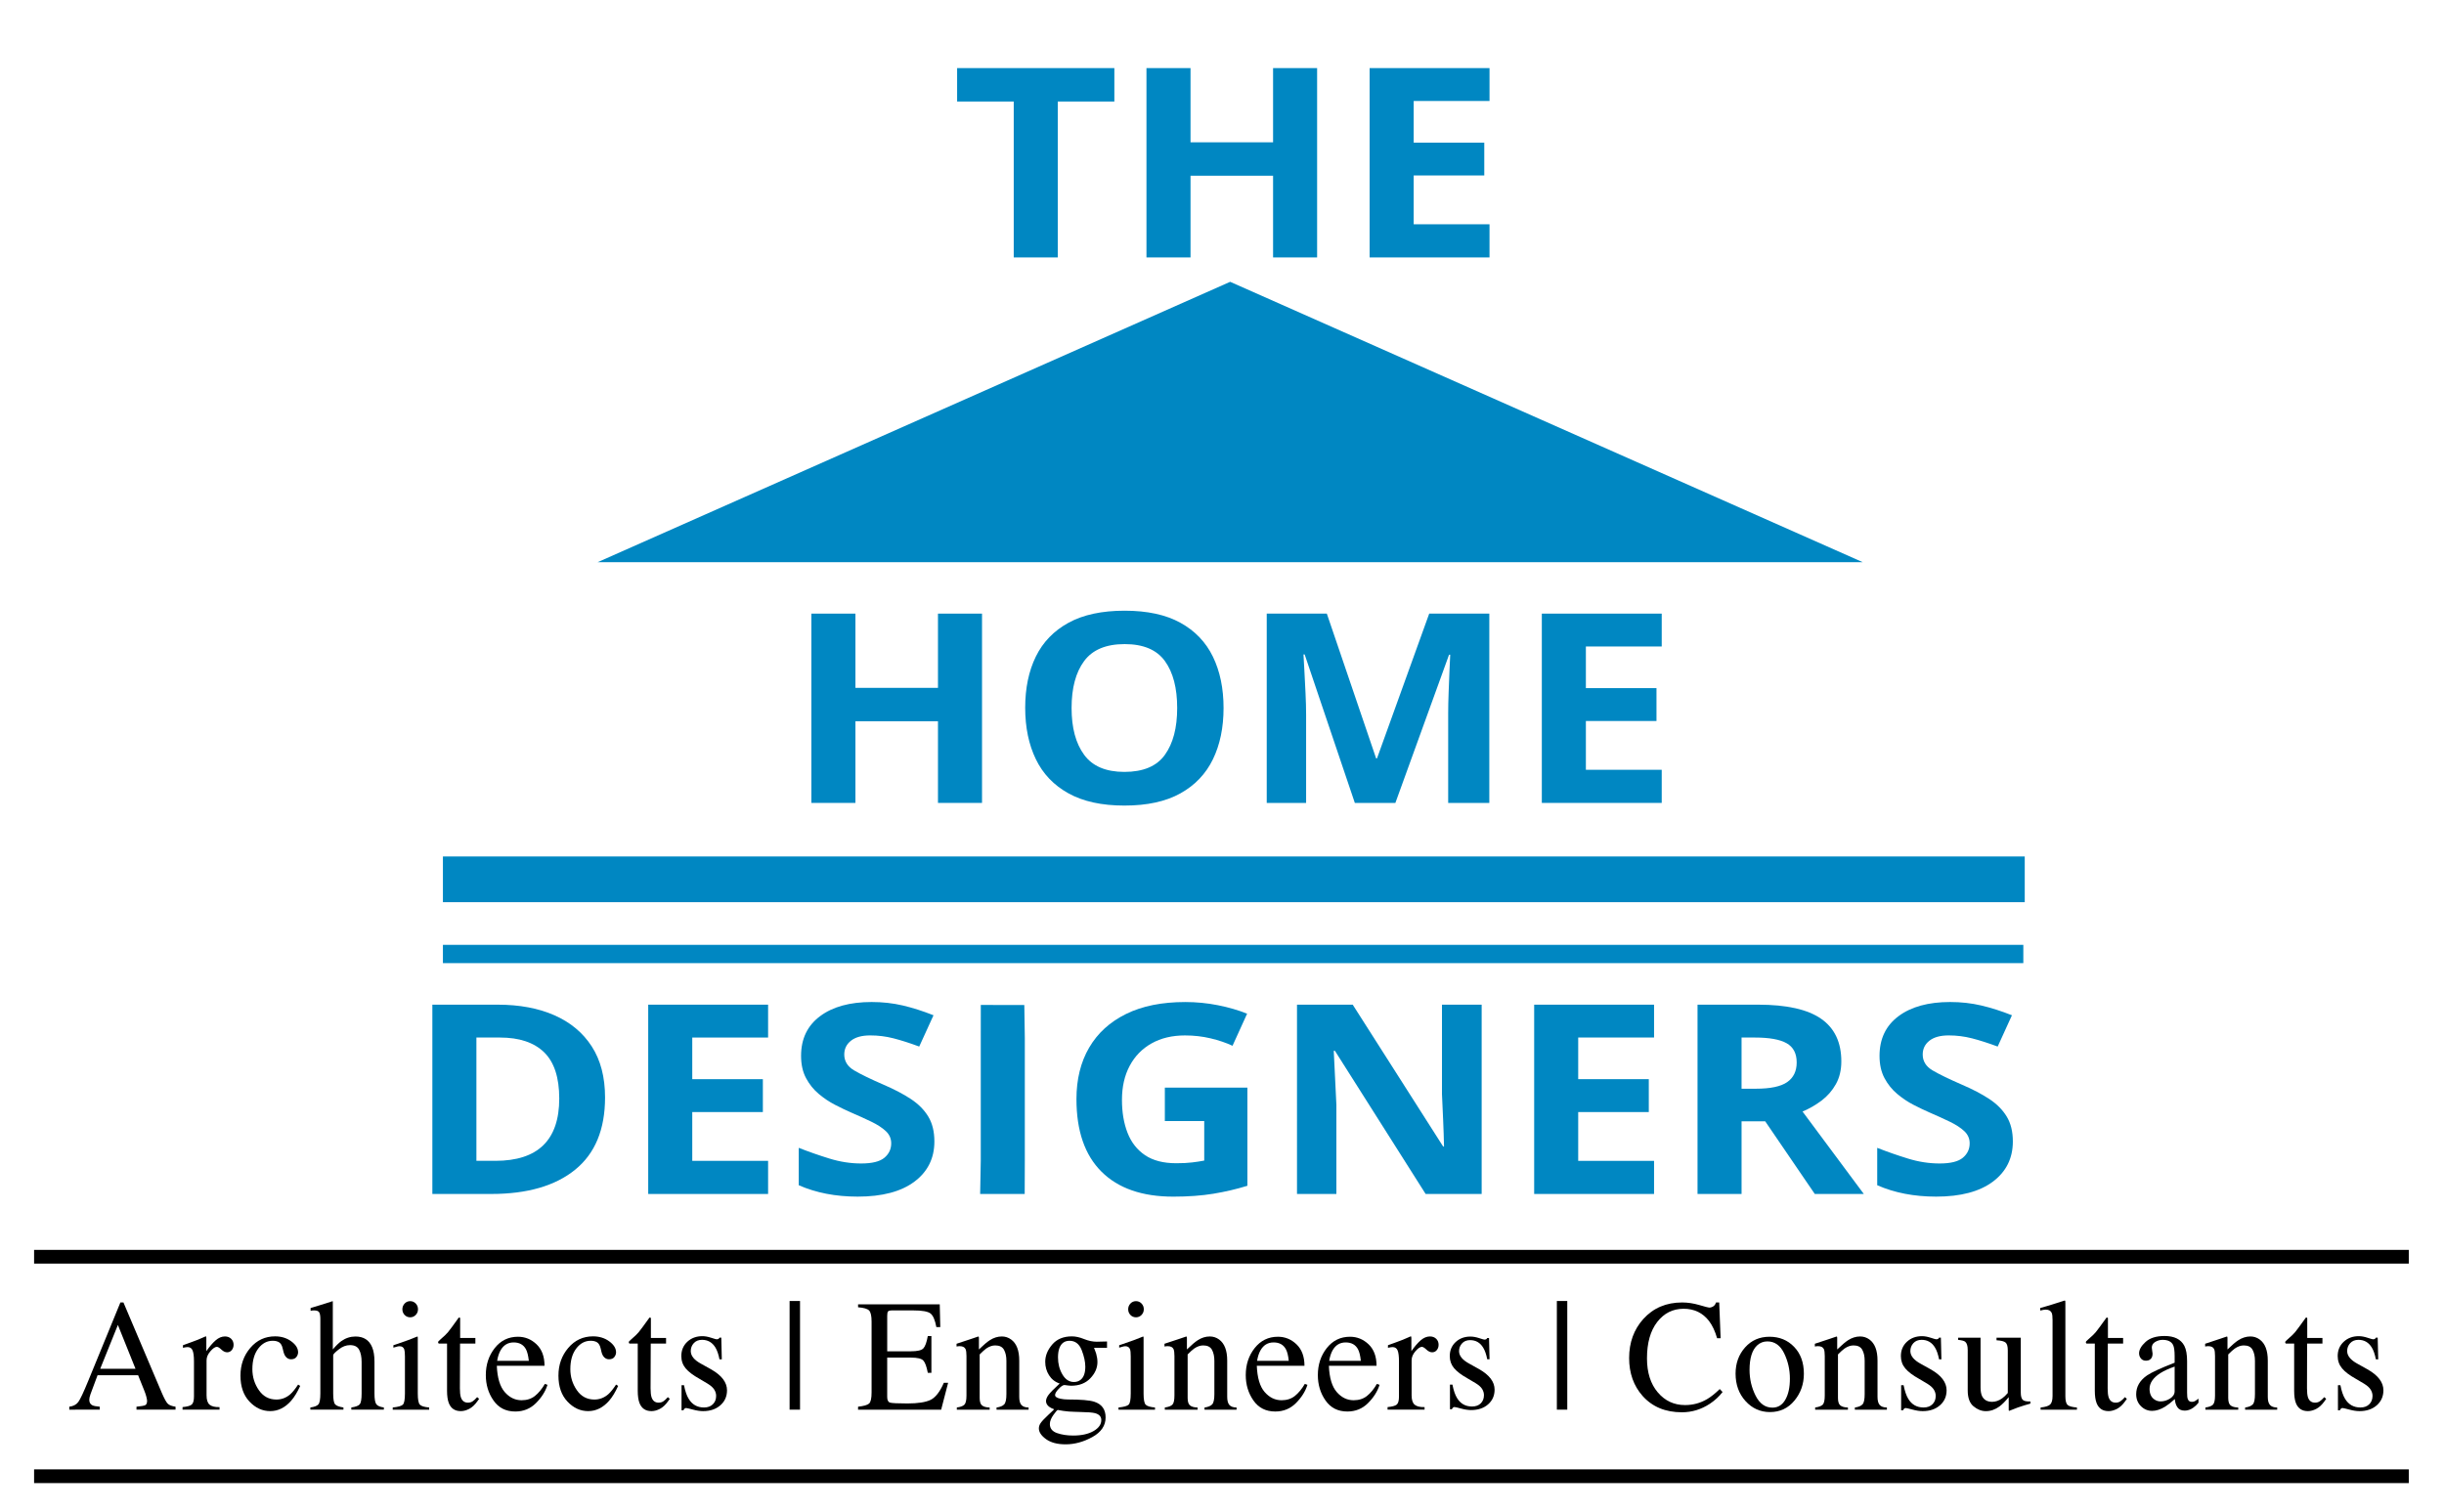 <?xml version="1.0" encoding="UTF-8"?> <svg xmlns="http://www.w3.org/2000/svg" xmlns:xlink="http://www.w3.org/1999/xlink" version="1.1" x="0px" y="0px" width="240px" height="148.5px" viewBox="0 0 240 148.5" xml:space="preserve"> <g id="Layer_1"> </g> <g id="Layer_1_copy"> <g> <path fill="#0087C2" d="M103.874,25.284h-4.325V9.971h-5.56V6.689h15.441v3.281h-5.557V25.284z"></path> <path fill="#0087C2" d="M129.34,25.284h-4.325v-8.021h-8.106v8.021h-4.327V6.689h4.327v7.292h8.106V6.689h4.325V25.284z"></path> <path fill="#0087C2" d="M146.27,25.284h-11.773V6.689h11.773v3.229h-7.447v4.089h6.932v3.229h-6.932v4.791h7.447V25.284z"></path> </g> <g> <path fill="#0087C2" d="M59.416,107.795c0,3.143-0.979,5.508-2.938,7.097c-1.956,1.588-4.702,2.382-8.235,2.382h-5.786V98.681 h6.416c2.139,0,3.996,0.348,5.572,1.042c1.576,0.695,2.797,1.715,3.666,3.06C58.979,104.128,59.416,105.8,59.416,107.795z M54.918,107.9c0-2.066-0.497-3.582-1.488-4.545c-0.995-0.963-2.438-1.445-4.327-1.445h-2.32v12.109h1.861 C52.826,114.02,54.918,111.979,54.918,107.9z"></path> <path fill="#0087C2" d="M75.428,117.275H63.655V98.681h11.772v3.229H67.98v4.089h6.933v3.229H67.98v4.792h7.447V117.275z"></path> <path fill="#0087C2" d="M91.756,112.119c0,1.649-0.653,2.964-1.961,3.945c-1.308,0.98-3.166,1.471-5.572,1.471 c-2.157,0-4.087-0.373-5.787-1.12v-3.672c0.975,0.383,1.982,0.734,3.021,1.055c1.041,0.321,2.078,0.481,3.109,0.481 c1.07,0,1.828-0.186,2.277-0.56c0.448-0.374,0.674-0.846,0.674-1.419c0-0.469-0.178-0.868-0.529-1.198 c-0.354-0.33-0.827-0.638-1.418-0.924c-0.594-0.287-1.271-0.595-2.035-0.924c-0.478-0.209-0.993-0.457-1.545-0.742 c-0.556-0.287-1.086-0.643-1.592-1.068c-0.507-0.425-0.922-0.941-1.246-1.549s-0.487-1.337-0.487-2.187 c0-1.667,0.62-2.965,1.863-3.894c1.24-0.929,2.931-1.394,5.068-1.394c1.07,0,2.088,0.113,3.052,0.339 c0.964,0.226,1.973,0.546,3.022,0.963l-1.403,3.073c-0.937-0.347-1.776-0.616-2.521-0.807c-0.746-0.192-1.508-0.287-2.291-0.287 c-0.822,0-1.451,0.173-1.891,0.521c-0.44,0.348-0.658,0.799-0.658,1.354c0,0.66,0.324,1.181,0.973,1.563 c0.65,0.382,1.613,0.851,2.895,1.406c1.049,0.452,1.941,0.92,2.678,1.406c0.734,0.486,1.303,1.059,1.703,1.718 C91.557,110.331,91.756,111.146,91.756,112.119z"></path> <path fill="#0087C2" d="M100.625,117.275H96.25l0.062-3.281v-12.031l0.002-3.255l4.274,0.009l0.049,3.246v12.031L100.625,117.275z "></path> <path fill="#0087C2" d="M114.387,106.832h8.107v9.637c-1.07,0.33-2.184,0.59-3.338,0.781c-1.154,0.19-2.469,0.287-3.938,0.287 c-3.055,0-5.405-0.816-7.047-2.448c-1.644-1.632-2.464-4.011-2.464-7.135c0-1.945,0.415-3.629,1.246-5.053 c0.831-1.423,2.039-2.525,3.624-3.306c1.586-0.782,3.524-1.173,5.815-1.173c1.088,0,2.156,0.104,3.208,0.313 c1.05,0.208,2.004,0.486,2.865,0.833l-1.433,3.151c-0.63-0.295-1.348-0.538-2.148-0.729c-0.803-0.192-1.643-0.287-2.521-0.287 c-1.26,0-2.354,0.261-3.279,0.781c-0.928,0.521-1.643,1.254-2.148,2.201c-0.507,0.947-0.76,2.062-0.76,3.347 c0,1.215,0.18,2.292,0.545,3.229c0.361,0.938,0.936,1.671,1.718,2.201c0.783,0.529,1.805,0.794,3.065,0.794 c0.612,0,1.133-0.026,1.561-0.079c0.431-0.051,0.826-0.112,1.19-0.182v-3.88h-3.868V106.832z"></path> <path fill="#0087C2" d="M145.498,117.275h-5.501l-8.909-14.062h-0.114c0.038,0.885,0.081,1.771,0.129,2.656 c0.048,0.886,0.09,1.771,0.129,2.657v8.75h-3.867V98.681h5.471l8.881,13.933h0.085c-0.018-0.868-0.047-1.728-0.085-2.578 c-0.039-0.851-0.076-1.702-0.115-2.553v-8.802h3.897V117.275z"></path> <path fill="#0087C2" d="M162.428,117.275h-11.773V98.681h11.773v3.229h-7.449v4.089h6.932v3.229h-6.932v4.792h7.449V117.275z"></path> <path fill="#0087C2" d="M172.654,98.681c2.787,0,4.844,0.461,6.173,1.38c1.327,0.921,1.991,2.317,1.991,4.193 c0,0.851-0.178,1.593-0.531,2.226c-0.353,0.634-0.82,1.173-1.402,1.615c-0.584,0.442-1.209,0.803-1.877,1.082l6.018,8.098h-4.814 l-4.869-7.136h-2.322v7.136h-4.324V98.681H172.654z M172.339,101.91h-1.319v5.026h1.404c1.434,0,2.459-0.217,3.08-0.651 c0.62-0.434,0.93-1.077,0.93-1.927c0-0.886-0.328-1.515-0.987-1.888S173.752,101.91,172.339,101.91z"></path> <path fill="#0087C2" d="M197.661,112.119c0,1.649-0.653,2.964-1.962,3.945c-1.309,0.98-3.166,1.471-5.572,1.471 c-2.158,0-4.086-0.373-5.785-1.12v-3.672c0.973,0.383,1.98,0.734,3.022,1.055c1.039,0.321,2.077,0.481,3.106,0.481 c1.069,0,1.829-0.186,2.277-0.56c0.449-0.374,0.674-0.846,0.674-1.419c0-0.469-0.177-0.868-0.529-1.198 c-0.354-0.33-0.827-0.638-1.419-0.924c-0.593-0.287-1.271-0.595-2.032-0.924c-0.479-0.209-0.994-0.457-1.549-0.742 c-0.555-0.287-1.083-0.643-1.59-1.068c-0.506-0.425-0.92-0.941-1.246-1.549c-0.324-0.608-0.486-1.337-0.486-2.187 c0-1.667,0.619-2.965,1.861-3.894c1.24-0.929,2.932-1.394,5.071-1.394c1.068,0,2.087,0.113,3.05,0.339 c0.966,0.226,1.972,0.546,3.021,0.963l-1.401,3.073c-0.938-0.347-1.778-0.616-2.521-0.807c-0.745-0.192-1.51-0.287-2.292-0.287 c-0.82,0-1.452,0.173-1.891,0.521c-0.44,0.348-0.658,0.799-0.658,1.354c0,0.66,0.323,1.181,0.973,1.563 c0.65,0.382,1.615,0.851,2.894,1.406c1.05,0.452,1.944,0.92,2.679,1.406s1.304,1.059,1.703,1.718 C197.46,110.331,197.661,111.146,197.661,112.119z"></path> </g> <g> <g> <path fill="#0087C2" d="M96.434,78.864h-4.325v-8.021h-8.106v8.021h-4.326V60.271h4.326v7.292h8.106v-7.292h4.325V78.864z"></path> <path fill="#0087C2" d="M120.153,69.542c0,1.927-0.35,3.606-1.046,5.039c-0.697,1.433-1.76,2.549-3.193,3.346 c-1.433,0.799-3.266,1.198-5.5,1.198c-2.217,0-4.045-0.399-5.487-1.198c-1.441-0.797-2.512-1.917-3.208-3.359 c-0.697-1.441-1.045-3.125-1.045-5.052s0.348-3.602,1.045-5.026c0.696-1.423,1.767-2.53,3.208-3.321 c1.442-0.79,3.282-1.185,5.515-1.185c2.215,0,4.04,0.395,5.473,1.185c1.434,0.791,2.496,1.901,3.193,3.333 C119.804,65.935,120.153,67.615,120.153,69.542z M105.229,69.542c0,1.944,0.41,3.477,1.232,4.596 c0.82,1.12,2.139,1.68,3.953,1.68c1.853,0,3.18-0.56,3.98-1.68c0.805-1.12,1.205-2.652,1.205-4.596c0-1.962-0.4-3.499-1.205-4.61 c-0.801-1.11-2.119-1.667-3.953-1.667c-1.832,0-3.16,0.557-3.98,1.667C105.639,66.043,105.229,67.58,105.229,69.542z"></path> <path fill="#0087C2" d="M133.044,78.864l-4.927-14.583h-0.115c0.02,0.348,0.048,0.869,0.087,1.562 c0.038,0.694,0.076,1.437,0.113,2.227c0.038,0.79,0.058,1.506,0.058,2.148v8.646h-3.867V60.271h5.901l4.841,14.219h0.086 l5.127-14.219h5.902v18.594h-4.039v-8.802c0-0.59,0.014-1.268,0.043-2.031c0.028-0.764,0.057-1.489,0.086-2.175 c0.028-0.686,0.053-1.202,0.071-1.549h-0.114l-5.271,14.557H133.044z"></path> <path fill="#0087C2" d="M163.18,78.864h-11.773V60.271h11.773V63.5h-7.447v4.089h6.933v3.229h-6.933v4.792h7.447V78.864z"></path> </g> </g> <polygon fill="#0087C2" points="58.69,55.218 120.802,27.68 182.914,55.217 "></polygon> <rect x="43.494" y="84.125" fill="#0087C2" width="155.335" height="4.489"></rect> <rect x="43.494" y="92.805" fill="#0087C2" width="155.196" height="1.796"></rect> <rect x="3.348" y="122.766" width="233.194" height="1.347"></rect> <rect x="3.348" y="144.324" width="233.194" height="1.348"></rect> <g> <g> <g> <path d="M6.804,138.46v-0.291c0.388-0.045,0.68-0.196,0.877-0.453c0.192-0.259,0.526-0.962,0.995-2.112l3.146-7.672h0.301 l3.76,8.863c0.252,0.588,0.453,0.95,0.602,1.09c0.15,0.139,0.4,0.234,0.753,0.284v0.291h-3.835v-0.291 c0.438-0.04,0.723-0.09,0.85-0.146c0.129-0.06,0.191-0.204,0.191-0.43c0-0.076-0.025-0.21-0.072-0.403 c-0.049-0.193-0.119-0.395-0.206-0.608l-0.603-1.505H9.58c-0.391,1.024-0.622,1.648-0.698,1.874 c-0.078,0.226-0.116,0.404-0.116,0.536c0,0.264,0.103,0.447,0.31,0.546c0.126,0.062,0.368,0.108,0.721,0.137v0.291H6.804z M13.306,134.444l-1.729-4.306l-1.736,4.306H13.306z"></path> <path d="M17.928,138.208c0.453-0.041,0.75-0.125,0.898-0.248c0.146-0.125,0.222-0.392,0.222-0.798v-3.444 c0-0.504-0.046-0.864-0.138-1.08c-0.09-0.217-0.256-0.324-0.494-0.324c-0.053,0-0.117,0.006-0.197,0.019 c-0.083,0.013-0.164,0.029-0.254,0.049v-0.252c0.278-0.101,0.564-0.206,0.859-0.312c0.293-0.106,0.496-0.183,0.609-0.229 c0.244-0.097,0.498-0.207,0.758-0.327c0.033,0,0.057,0.013,0.062,0.037c0.006,0.025,0.009,0.078,0.009,0.16v1.252 c0.316-0.452,0.62-0.806,0.914-1.062c0.294-0.254,0.597-0.381,0.914-0.381c0.251,0,0.452,0.078,0.612,0.231 c0.157,0.156,0.236,0.352,0.236,0.585c0,0.209-0.061,0.384-0.18,0.526c-0.12,0.145-0.273,0.214-0.455,0.214 c-0.185,0-0.377-0.089-0.563-0.267c-0.188-0.178-0.337-0.268-0.444-0.268c-0.176,0-0.385,0.145-0.633,0.432 c-0.252,0.288-0.379,0.584-0.379,0.89v3.443c0,0.438,0.1,0.742,0.294,0.914c0.198,0.169,0.524,0.251,0.979,0.241v0.251h-3.631 V138.208z"></path> <path d="M28.604,131.75c0.447,0.328,0.669,0.687,0.669,1.077c0,0.167-0.058,0.323-0.171,0.467 c-0.111,0.145-0.286,0.217-0.521,0.217c-0.172,0-0.322-0.06-0.453-0.182c-0.129-0.123-0.225-0.301-0.285-0.535l-0.09-0.368 c-0.062-0.27-0.17-0.46-0.331-0.571c-0.161-0.108-0.374-0.161-0.642-0.161c-0.557,0-1.032,0.254-1.418,0.761 c-0.385,0.507-0.579,1.181-0.579,2.022c0,0.769,0.214,1.459,0.64,2.071c0.424,0.612,0.996,0.918,1.721,0.918 c0.511,0,0.965-0.174,1.365-0.521c0.223-0.198,0.479-0.515,0.765-0.948l0.206,0.129c-0.279,0.612-0.573,1.096-0.885,1.452 c-0.594,0.684-1.285,1.025-2.062,1.025c-0.769,0-1.446-0.313-2.036-0.939c-0.591-0.626-0.883-1.476-0.883-2.55 c0-1.054,0.319-1.96,0.963-2.718c0.645-0.759,1.458-1.137,2.441-1.137C27.631,131.261,28.16,131.423,28.604,131.75z"></path> <path d="M30.477,138.247c0.403-0.057,0.668-0.16,0.793-0.311c0.125-0.15,0.188-0.505,0.188-1.064v-7.33 c0-0.286-0.035-0.496-0.105-0.63c-0.072-0.135-0.246-0.202-0.521-0.202c-0.055,0-0.105,0.002-0.159,0.01 c-0.053,0.009-0.109,0.018-0.172,0.028v-0.274c0.216-0.067,0.48-0.146,0.802-0.241c0.314-0.094,0.535-0.161,0.657-0.202 l0.708-0.229l0.014,0.053v4.688c0.312-0.367,0.585-0.636,0.826-0.81c0.432-0.306,0.898-0.458,1.398-0.458 c0.797,0,1.342,0.345,1.633,1.038c0.156,0.366,0.234,0.847,0.234,1.442v3.116c0,0.539,0.06,0.891,0.182,1.053 c0.117,0.163,0.367,0.27,0.739,0.321v0.213H34.5v-0.213c0.43-0.063,0.705-0.167,0.824-0.314 c0.125-0.147,0.187-0.502,0.187-1.061v-3.092c0-0.495-0.08-0.894-0.241-1.199c-0.158-0.306-0.457-0.459-0.902-0.459 c-0.382,0-0.754,0.144-1.109,0.428c-0.361,0.284-0.54,0.47-0.54,0.557v3.765c0,0.569,0.063,0.925,0.192,1.068 c0.127,0.143,0.4,0.244,0.814,0.307v0.213h-3.248V138.247z"></path> <path d="M38.565,138.247c0.524-0.051,0.854-0.145,0.994-0.279c0.138-0.136,0.205-0.5,0.205-1.096v-3.642 c0-0.331-0.022-0.559-0.063-0.687c-0.076-0.209-0.23-0.314-0.467-0.314c-0.055,0-0.107,0.006-0.159,0.016 c-0.05,0.011-0.2,0.051-0.445,0.122v-0.236l0.315-0.105c0.861-0.291,1.46-0.51,1.801-0.658c0.139-0.062,0.227-0.091,0.264-0.091 c0.01,0.035,0.016,0.074,0.016,0.114v5.482c0,0.579,0.066,0.943,0.201,1.091c0.137,0.148,0.441,0.242,0.917,0.284v0.213h-3.578 V138.247z M39.734,128.037c0.148-0.157,0.332-0.235,0.547-0.235c0.209,0,0.393,0.076,0.542,0.23 c0.151,0.156,0.224,0.344,0.224,0.567c0,0.217-0.072,0.403-0.224,0.56c-0.149,0.153-0.333,0.23-0.542,0.23 c-0.215,0-0.398-0.077-0.547-0.23c-0.145-0.156-0.221-0.342-0.221-0.56S39.59,128.195,39.734,128.037z"></path> <path d="M46.682,131.42v0.549h-1.506l-0.014,4.399c0,0.386,0.031,0.679,0.096,0.877c0.117,0.353,0.35,0.526,0.691,0.526 c0.178,0,0.334-0.043,0.462-0.129c0.13-0.086,0.28-0.223,0.445-0.412l0.193,0.167l-0.163,0.229 c-0.253,0.357-0.525,0.609-0.811,0.757c-0.285,0.147-0.559,0.221-0.825,0.221c-0.581,0-0.976-0.267-1.181-0.802 c-0.112-0.291-0.17-0.692-0.17-1.206v-4.627h-0.804c-0.022-0.014-0.039-0.029-0.053-0.045c-0.015-0.015-0.021-0.035-0.021-0.061 c0-0.051,0.012-0.09,0.036-0.119c0.019-0.027,0.089-0.093,0.207-0.195c0.34-0.288,0.584-0.524,0.732-0.705 c0.153-0.182,0.505-0.659,1.058-1.433c0.064,0,0.104,0.006,0.116,0.016c0.013,0.01,0.017,0.048,0.017,0.115v1.878H46.682z"></path> <path d="M52.69,132.042c0.52,0.497,0.782,1.201,0.782,2.111h-4.684c0.047,1.178,0.309,2.037,0.773,2.575 c0.468,0.538,1.021,0.807,1.658,0.807c0.518,0,0.953-0.139,1.307-0.418c0.355-0.28,0.68-0.676,0.982-1.188l0.256,0.091 c-0.201,0.647-0.579,1.246-1.133,1.796c-0.553,0.552-1.229,0.826-2.03,0.826c-0.923,0-1.638-0.361-2.139-1.084 c-0.507-0.722-0.755-1.554-0.755-2.496c0-1.023,0.291-1.906,0.875-2.649c0.583-0.743,1.348-1.115,2.283-1.115 C51.562,131.298,52.169,131.546,52.69,132.042z M49.158,132.627c-0.156,0.274-0.271,0.621-0.338,1.038h3.111 c-0.057-0.509-0.15-0.888-0.282-1.137c-0.241-0.448-0.643-0.672-1.21-0.672C49.881,131.856,49.456,132.111,49.158,132.627z"></path> <path d="M59.829,131.75c0.446,0.328,0.668,0.687,0.668,1.077c0,0.167-0.058,0.323-0.17,0.467 c-0.112,0.145-0.288,0.217-0.522,0.217c-0.174,0-0.324-0.06-0.456-0.182c-0.13-0.123-0.224-0.301-0.282-0.535l-0.088-0.368 c-0.064-0.27-0.174-0.46-0.332-0.571c-0.161-0.108-0.375-0.161-0.643-0.161c-0.561,0-1.033,0.254-1.418,0.761 c-0.385,0.507-0.579,1.181-0.579,2.022c0,0.769,0.214,1.459,0.64,2.071c0.422,0.612,0.998,0.918,1.721,0.918 c0.509,0,0.965-0.174,1.365-0.521c0.223-0.198,0.48-0.515,0.765-0.948l0.204,0.129c-0.277,0.612-0.571,1.096-0.882,1.452 c-0.597,0.684-1.283,1.025-2.064,1.025c-0.767,0-1.444-0.313-2.034-0.939s-0.883-1.476-0.883-2.55 c0-1.054,0.32-1.96,0.963-2.718c0.645-0.759,1.456-1.137,2.439-1.137C58.854,131.261,59.387,131.423,59.829,131.75z"></path> <path d="M65.407,131.42v0.549h-1.504l-0.017,4.399c0,0.386,0.035,0.679,0.098,0.877c0.118,0.353,0.351,0.526,0.69,0.526 c0.18,0,0.331-0.043,0.462-0.129c0.131-0.086,0.28-0.223,0.445-0.412l0.193,0.167l-0.163,0.229 c-0.253,0.357-0.524,0.609-0.812,0.757c-0.282,0.147-0.559,0.221-0.824,0.221c-0.579,0-0.974-0.267-1.18-0.802 c-0.111-0.291-0.169-0.692-0.169-1.206v-4.627h-0.804c-0.022-0.014-0.041-0.029-0.057-0.045 c-0.01-0.015-0.017-0.035-0.017-0.061c0-0.051,0.011-0.09,0.034-0.119c0.021-0.027,0.092-0.093,0.211-0.195 c0.34-0.288,0.579-0.524,0.73-0.705c0.15-0.182,0.504-0.659,1.06-1.433c0.062,0,0.101,0.006,0.112,0.016 c0.014,0.01,0.021,0.048,0.021,0.115v1.878H65.407z"></path> <path d="M66.928,136.055h0.242c0.111,0.581,0.264,1.025,0.456,1.335c0.345,0.571,0.845,0.856,1.507,0.856 c0.37,0,0.659-0.106,0.871-0.318c0.215-0.211,0.32-0.485,0.32-0.82c0-0.214-0.06-0.421-0.184-0.619 c-0.123-0.199-0.34-0.392-0.648-0.581l-0.823-0.489c-0.606-0.335-1.05-0.674-1.339-1.015c-0.282-0.342-0.424-0.744-0.424-1.208 c0-0.569,0.196-1.037,0.587-1.404c0.394-0.366,0.889-0.55,1.481-0.55c0.262,0,0.549,0.052,0.859,0.155 c0.312,0.101,0.488,0.151,0.527,0.151c0.09,0,0.152-0.011,0.193-0.038c0.039-0.025,0.073-0.066,0.101-0.122h0.177l0.051,2.131 h-0.228c-0.096-0.495-0.231-0.879-0.395-1.154c-0.308-0.508-0.745-0.764-1.321-0.764c-0.346,0-0.612,0.111-0.811,0.33 c-0.197,0.218-0.294,0.475-0.294,0.771c0,0.468,0.336,0.885,1.016,1.251l0.974,0.542c1.043,0.591,1.571,1.279,1.571,2.062 c0,0.6-0.219,1.092-0.653,1.473c-0.436,0.382-1.001,0.574-1.699,0.574c-0.297,0-0.631-0.052-1.004-0.153 s-0.597-0.152-0.66-0.152c-0.061,0-0.113,0.021-0.158,0.065c-0.043,0.042-0.08,0.095-0.104,0.156h-0.189V136.055z"></path> <path d="M78.562,127.787v10.673h-1.024v-10.673H78.562z"></path> <path d="M84.262,138.169c0.555-0.06,0.914-0.162,1.078-0.307c0.167-0.145,0.249-0.511,0.249-1.099v-6.954 c0-0.556-0.08-0.918-0.243-1.089c-0.162-0.168-0.523-0.274-1.084-0.316v-0.289h8.021l0.052,2.236h-0.385 c-0.127-0.688-0.317-1.135-0.574-1.337c-0.255-0.202-0.826-0.303-1.709-0.303h-2.059c-0.22,0-0.357,0.036-0.408,0.11 c-0.051,0.073-0.076,0.213-0.076,0.417v3.489h2.328c0.642,0,1.056-0.098,1.229-0.296c0.178-0.198,0.319-0.598,0.429-1.2h0.354 v3.611h-0.354c-0.116-0.605-0.258-1.006-0.436-1.202c-0.174-0.196-0.585-0.294-1.223-0.294h-2.328v3.871 c0,0.311,0.095,0.495,0.281,0.55c0.191,0.055,0.758,0.084,1.703,0.084c1.024,0,1.778-0.116,2.268-0.348 c0.484-0.232,0.925-0.793,1.312-1.684h0.42l-0.685,2.642h-8.16V138.169z"></path> <path d="M93.963,138.247c0.35-0.047,0.594-0.137,0.734-0.271c0.139-0.135,0.21-0.436,0.21-0.905v-3.878 c0-0.323-0.03-0.55-0.088-0.681c-0.094-0.193-0.284-0.289-0.577-0.289c-0.042,0-0.086,0.002-0.135,0.007 c-0.045,0.006-0.103,0.013-0.174,0.025v-0.269c0.201-0.061,0.682-0.218,1.431-0.473l0.692-0.236 c0.035,0,0.055,0.012,0.062,0.038c0.01,0.025,0.012,0.061,0.012,0.107v1.123c0.451-0.439,0.805-0.738,1.06-0.901 c0.383-0.25,0.78-0.374,1.194-0.374c0.332,0,0.636,0.099,0.909,0.298c0.53,0.386,0.797,1.076,0.797,2.069v3.564 c0,0.368,0.067,0.632,0.21,0.795c0.144,0.163,0.378,0.247,0.707,0.253v0.213h-3.145v-0.213c0.357-0.051,0.611-0.155,0.751-0.311 c0.145-0.154,0.216-0.492,0.216-1.01v-3.261c0-0.438-0.078-0.8-0.234-1.087c-0.158-0.288-0.445-0.431-0.866-0.431 c-0.288,0-0.583,0.101-0.88,0.305c-0.162,0.117-0.379,0.311-0.645,0.581v4.275c0,0.366,0.078,0.612,0.236,0.736 c0.156,0.125,0.406,0.193,0.744,0.204v0.213h-3.223V138.247z"></path> <path d="M103.014,135.076c-0.249-0.391-0.373-0.831-0.373-1.32c0-0.595,0.229-1.161,0.688-1.695c0.454-0.533,1.1-0.8,1.935-0.8 c0.361,0,0.757,0.087,1.188,0.263c0.435,0.175,0.849,0.263,1.245,0.263c0.104,0,0.26-0.003,0.471-0.012 c0.209-0.007,0.36-0.01,0.453-0.01h0.088v0.617h-1.275c0.087,0.213,0.156,0.4,0.205,0.558c0.082,0.294,0.129,0.575,0.129,0.84 c0,0.58-0.234,1.113-0.699,1.6c-0.464,0.485-1.089,0.729-1.877,0.729c-0.119,0-0.342-0.024-0.662-0.069 c-0.144,0-0.332,0.125-0.566,0.374c-0.238,0.249-0.356,0.454-0.356,0.611c0,0.163,0.173,0.283,0.518,0.359 c0.226,0.05,0.478,0.077,0.753,0.077c1.264,0,2.124,0.073,2.576,0.22c0.745,0.24,1.115,0.755,1.115,1.544 c0,0.804-0.434,1.444-1.299,1.923c-0.869,0.479-1.744,0.718-2.629,0.718c-0.809,0-1.445-0.169-1.916-0.506 c-0.473-0.34-0.709-0.694-0.709-1.066c0-0.183,0.063-0.362,0.188-0.539c0.124-0.176,0.37-0.437,0.738-0.781l0.482-0.451 l0.088-0.093c-0.22-0.09-0.391-0.18-0.504-0.267c-0.193-0.158-0.291-0.338-0.291-0.542c0-0.189,0.086-0.396,0.254-0.623 c0.17-0.226,0.531-0.595,1.088-1.104C103.607,135.742,103.263,135.47,103.014,135.076z M103.795,140.758 c0.462,0.163,0.995,0.244,1.596,0.244c0.816,0,1.478-0.146,1.99-0.438c0.51-0.294,0.766-0.654,0.766-1.082 c0-0.341-0.205-0.568-0.619-0.68c-0.258-0.065-0.74-0.104-1.456-0.114c-0.181-0.005-0.376-0.011-0.575-0.019 c-0.201-0.007-0.389-0.017-0.553-0.027c-0.112-0.005-0.283-0.025-0.525-0.06c-0.243-0.037-0.42-0.067-0.54-0.092 c-0.06,0-0.204,0.161-0.431,0.482c-0.234,0.325-0.352,0.625-0.352,0.899C103.096,140.299,103.33,140.595,103.795,140.758z M106.134,135.512c0.294-0.244,0.443-0.669,0.443-1.274c0-0.483-0.122-1.029-0.358-1.635c-0.239-0.605-0.637-0.908-1.191-0.908 c-0.479,0-0.812,0.238-0.994,0.711c-0.093,0.249-0.139,0.556-0.139,0.923c0,0.621,0.143,1.178,0.434,1.672 c0.29,0.493,0.666,0.741,1.129,0.741C105.725,135.742,105.952,135.665,106.134,135.512z"></path> <path d="M109.836,138.247c0.526-0.051,0.857-0.145,0.997-0.279c0.138-0.136,0.204-0.5,0.204-1.096v-3.642 c0-0.331-0.021-0.559-0.064-0.687c-0.075-0.209-0.23-0.314-0.465-0.314c-0.055,0-0.107,0.006-0.158,0.016 c-0.055,0.011-0.201,0.051-0.447,0.122v-0.236l0.315-0.105c0.86-0.291,1.464-0.51,1.802-0.658 c0.139-0.062,0.226-0.091,0.265-0.091c0.01,0.035,0.014,0.074,0.014,0.114v5.482c0,0.579,0.066,0.943,0.2,1.091 c0.138,0.148,0.443,0.242,0.922,0.284v0.213h-3.584V138.247z M111.008,128.037c0.148-0.157,0.332-0.235,0.545-0.235 s0.393,0.076,0.545,0.23c0.147,0.156,0.224,0.344,0.224,0.567c0,0.217-0.076,0.403-0.224,0.56 c-0.152,0.153-0.332,0.23-0.545,0.23s-0.396-0.077-0.545-0.23c-0.147-0.156-0.221-0.342-0.221-0.56 S110.86,128.195,111.008,128.037z"></path> <path d="M114.386,138.247c0.349-0.047,0.591-0.137,0.735-0.271c0.139-0.135,0.209-0.436,0.209-0.905v-3.878 c0-0.323-0.03-0.55-0.088-0.681c-0.092-0.193-0.287-0.289-0.576-0.289c-0.044,0-0.088,0.002-0.136,0.007 c-0.048,0.006-0.104,0.013-0.177,0.025v-0.269c0.207-0.061,0.683-0.218,1.434-0.473l0.693-0.236 c0.033,0,0.055,0.012,0.061,0.038c0.009,0.025,0.014,0.061,0.014,0.107v1.123c0.449-0.439,0.803-0.738,1.056-0.901 c0.384-0.25,0.782-0.374,1.194-0.374c0.333,0,0.637,0.099,0.912,0.298c0.528,0.386,0.795,1.076,0.795,2.069v3.564 c0,0.368,0.07,0.632,0.211,0.795c0.143,0.163,0.377,0.247,0.707,0.253v0.213h-3.145v-0.213c0.359-0.051,0.609-0.155,0.752-0.311 c0.143-0.154,0.215-0.492,0.215-1.01v-3.261c0-0.438-0.08-0.8-0.234-1.087c-0.157-0.288-0.443-0.431-0.867-0.431 c-0.285,0-0.581,0.101-0.879,0.305c-0.166,0.117-0.381,0.311-0.645,0.581v4.275c0,0.366,0.079,0.612,0.237,0.736 c0.153,0.125,0.401,0.193,0.742,0.204v0.213h-3.221V138.247z"></path> <path d="M127.316,132.042c0.52,0.497,0.783,1.201,0.783,2.111h-4.681c0.049,1.178,0.302,2.037,0.771,2.575 c0.468,0.538,1.021,0.807,1.659,0.807c0.515,0,0.952-0.139,1.304-0.418c0.354-0.28,0.679-0.676,0.982-1.188l0.256,0.091 c-0.201,0.647-0.58,1.246-1.131,1.796c-0.551,0.552-1.229,0.826-2.029,0.826c-0.924,0-1.639-0.361-2.143-1.084 c-0.505-0.722-0.754-1.554-0.754-2.496c0-1.023,0.289-1.906,0.874-2.649c0.588-0.743,1.349-1.115,2.286-1.115 C126.188,131.298,126.797,131.546,127.316,132.042z M123.784,132.627c-0.157,0.274-0.271,0.621-0.338,1.038h3.11 c-0.053-0.509-0.146-0.888-0.281-1.137c-0.24-0.448-0.643-0.672-1.205-0.672C124.504,131.856,124.08,132.111,123.784,132.627z"></path> <path d="M134.396,132.042c0.52,0.497,0.781,1.201,0.781,2.111h-4.68c0.046,1.178,0.303,2.037,0.77,2.575 c0.467,0.538,1.02,0.807,1.66,0.807c0.518,0,0.951-0.139,1.305-0.418s0.68-0.676,0.979-1.188l0.262,0.091 c-0.204,0.647-0.582,1.246-1.135,1.796c-0.549,0.552-1.229,0.826-2.031,0.826c-0.92,0-1.639-0.361-2.141-1.084 c-0.505-0.722-0.754-1.554-0.754-2.496c0-1.023,0.291-1.906,0.875-2.649c0.586-0.743,1.35-1.115,2.285-1.115 C133.266,131.298,133.873,131.546,134.396,132.042z M130.863,132.627c-0.154,0.274-0.271,0.621-0.338,1.038h3.109 c-0.053-0.509-0.146-0.888-0.279-1.137c-0.242-0.448-0.642-0.672-1.209-0.672C131.584,131.856,131.158,132.111,130.863,132.627z "></path> <path d="M136.261,138.208c0.452-0.041,0.751-0.125,0.899-0.248c0.147-0.125,0.219-0.392,0.219-0.798v-3.444 c0-0.504-0.044-0.864-0.135-1.08c-0.088-0.217-0.258-0.324-0.497-0.324c-0.051,0-0.115,0.006-0.197,0.019 c-0.083,0.013-0.163,0.029-0.253,0.049v-0.252c0.28-0.101,0.566-0.206,0.861-0.312c0.293-0.106,0.498-0.183,0.607-0.229 c0.247-0.097,0.498-0.207,0.758-0.327c0.036,0,0.059,0.013,0.063,0.037c0.009,0.025,0.011,0.078,0.011,0.16v1.252 c0.315-0.452,0.619-0.806,0.912-1.062c0.292-0.254,0.598-0.381,0.912-0.381c0.253,0,0.455,0.078,0.615,0.231 c0.156,0.156,0.234,0.352,0.234,0.585c0,0.209-0.061,0.384-0.179,0.526c-0.12,0.145-0.274,0.214-0.454,0.214 c-0.187,0-0.375-0.089-0.565-0.267c-0.188-0.178-0.336-0.268-0.448-0.268c-0.168,0-0.379,0.145-0.629,0.432 c-0.252,0.288-0.375,0.584-0.375,0.89v3.443c0,0.438,0.098,0.742,0.292,0.914c0.199,0.169,0.525,0.251,0.98,0.241v0.251h-3.633 V138.208z"></path> <path d="M153.906,127.787v10.673h-1.023v-10.673H153.906z"></path> <path d="M166.871,128.183c0.576,0.168,0.896,0.252,0.967,0.252c0.141,0,0.276-0.041,0.404-0.122 c0.129-0.082,0.217-0.209,0.267-0.381h0.317l0.139,3.511h-0.346c-0.201-0.697-0.465-1.26-0.79-1.688 c-0.616-0.804-1.451-1.206-2.497-1.206c-1.059,0-1.922,0.433-2.592,1.297c-0.672,0.866-1.006,2.058-1.006,3.573 c0,1.396,0.353,2.509,1.058,3.34c0.705,0.833,1.597,1.25,2.679,1.25c0.783,0,1.502-0.194,2.16-0.581 c0.379-0.219,0.791-0.55,1.248-0.993l0.278,0.29c-0.334,0.438-0.752,0.823-1.245,1.153c-0.848,0.559-1.764,0.839-2.749,0.839 c-1.622,0-2.911-0.538-3.864-1.61c-0.877-0.993-1.318-2.232-1.318-3.719c0-1.522,0.465-2.8,1.391-3.832 c0.98-1.084,2.253-1.626,3.819-1.626C165.736,127.932,166.295,128.015,166.871,128.183z"></path> <path d="M171.366,132.347c0.622-0.699,1.421-1.049,2.399-1.049c0.973,0,1.779,0.33,2.415,0.992 c0.641,0.663,0.96,1.543,0.96,2.642c0,1.012-0.309,1.894-0.931,2.642c-0.616,0.748-1.417,1.123-2.4,1.123 c-0.942,0-1.743-0.359-2.397-1.077c-0.652-0.719-0.979-1.618-0.979-2.703C170.434,133.905,170.744,133.047,171.366,132.347z M172.543,132.153c-0.492,0.463-0.738,1.263-0.738,2.398c0,0.906,0.198,1.75,0.594,2.534c0.396,0.785,0.945,1.176,1.652,1.176 c0.549,0,0.975-0.262,1.271-0.786c0.3-0.525,0.446-1.211,0.446-2.062c0-0.88-0.187-1.711-0.566-2.49 c-0.378-0.778-0.927-1.167-1.648-1.167C173.164,131.756,172.826,131.889,172.543,132.153z"></path> <path d="M178.25,138.247c0.346-0.047,0.592-0.137,0.732-0.271c0.14-0.135,0.209-0.436,0.209-0.905v-3.878 c0-0.323-0.029-0.55-0.087-0.681c-0.095-0.193-0.285-0.289-0.577-0.289c-0.044,0-0.09,0.002-0.135,0.007 c-0.047,0.006-0.104,0.013-0.174,0.025v-0.269c0.201-0.061,0.681-0.218,1.432-0.473l0.691-0.236 c0.035,0,0.055,0.012,0.062,0.038s0.01,0.061,0.01,0.107v1.123c0.454-0.439,0.808-0.738,1.059-0.901 c0.387-0.25,0.783-0.374,1.193-0.374c0.336,0,0.639,0.099,0.914,0.298c0.529,0.386,0.793,1.076,0.793,2.069v3.564 c0,0.368,0.07,0.632,0.211,0.795c0.143,0.163,0.381,0.247,0.71,0.253v0.213h-3.146v-0.213c0.357-0.051,0.609-0.155,0.75-0.311 c0.146-0.154,0.213-0.492,0.213-1.01v-3.261c0-0.438-0.075-0.8-0.234-1.087c-0.156-0.288-0.442-0.431-0.861-0.431 c-0.289,0-0.585,0.101-0.881,0.305c-0.166,0.117-0.38,0.311-0.646,0.581v4.275c0,0.366,0.078,0.612,0.236,0.736 c0.157,0.125,0.405,0.193,0.742,0.204v0.213h-3.218V138.247z"></path> <path d="M186.691,136.055h0.242c0.115,0.581,0.265,1.025,0.455,1.335c0.342,0.571,0.845,0.856,1.51,0.856 c0.365,0,0.655-0.106,0.869-0.318c0.214-0.211,0.32-0.485,0.32-0.82c0-0.214-0.062-0.421-0.184-0.619 c-0.123-0.199-0.34-0.392-0.648-0.581l-0.826-0.489c-0.604-0.335-1.048-0.674-1.335-1.015c-0.285-0.342-0.427-0.744-0.427-1.208 c0-0.569,0.196-1.037,0.59-1.404c0.393-0.366,0.886-0.55,1.483-0.55c0.257,0,0.544,0.052,0.859,0.155 c0.308,0.101,0.485,0.151,0.525,0.151c0.087,0,0.151-0.011,0.19-0.038c0.039-0.025,0.074-0.066,0.102-0.122h0.179l0.051,2.131 h-0.229c-0.096-0.495-0.229-0.879-0.397-1.154c-0.304-0.508-0.743-0.764-1.321-0.764c-0.34,0-0.61,0.111-0.809,0.33 c-0.194,0.218-0.293,0.475-0.293,0.771c0,0.468,0.34,0.885,1.015,1.251l0.972,0.542c1.049,0.591,1.572,1.279,1.572,2.062 c0,0.6-0.217,1.092-0.652,1.473c-0.433,0.382-1,0.574-1.699,0.574c-0.298,0-0.631-0.052-1.003-0.153 c-0.37-0.101-0.595-0.152-0.661-0.152c-0.06,0-0.111,0.021-0.156,0.065c-0.044,0.042-0.078,0.095-0.104,0.156h-0.189V136.055z"></path> <path d="M194.49,131.39v4.887c0,0.346,0.048,0.623,0.139,0.833c0.183,0.386,0.516,0.58,1.003,0.58 c0.335,0,0.659-0.115,0.98-0.343c0.182-0.127,0.366-0.304,0.552-0.526v-4.184c0-0.393-0.072-0.65-0.221-0.771 c-0.147-0.123-0.443-0.196-0.885-0.221v-0.252h2.382v5.374c0,0.347,0.06,0.585,0.181,0.715c0.118,0.129,0.375,0.187,0.762,0.171 v0.213c-0.268,0.076-0.47,0.134-0.596,0.172c-0.129,0.038-0.342,0.108-0.641,0.21c-0.129,0.045-0.408,0.154-0.841,0.327 c-0.025,0-0.04-0.01-0.044-0.034c-0.004-0.023-0.007-0.049-0.007-0.08v-1.229c-0.337,0.412-0.643,0.717-0.914,0.917 c-0.419,0.304-0.861,0.458-1.329,0.458c-0.426,0-0.83-0.159-1.211-0.475c-0.381-0.312-0.572-0.833-0.572-1.567v-3.968 c0-0.403-0.082-0.673-0.25-0.81c-0.109-0.086-0.34-0.146-0.691-0.183v-0.213H194.49z"></path> <path d="M200.388,138.247c0.458-0.047,0.767-0.142,0.929-0.286c0.16-0.146,0.243-0.43,0.243-0.852v-7.459 c0-0.337-0.027-0.567-0.083-0.695c-0.097-0.214-0.295-0.321-0.594-0.321c-0.07,0-0.146,0.008-0.227,0.024 c-0.08,0.015-0.182,0.038-0.305,0.068v-0.251c0.663-0.183,1.465-0.428,2.396-0.733c0.035,0,0.055,0.015,0.063,0.046 c0.007,0.029,0.009,0.096,0.009,0.198v9.154c0,0.442,0.076,0.729,0.219,0.859c0.148,0.13,0.453,0.212,0.916,0.249v0.213h-3.567 V138.247z"></path> <path d="M208.49,131.42v0.549h-1.502l-0.016,4.399c0,0.386,0.031,0.679,0.096,0.877c0.119,0.353,0.35,0.526,0.691,0.526 c0.178,0,0.332-0.043,0.46-0.129c0.13-0.086,0.282-0.223,0.448-0.412l0.191,0.167l-0.162,0.229 c-0.254,0.357-0.525,0.609-0.811,0.757c-0.287,0.147-0.561,0.221-0.826,0.221c-0.578,0-0.975-0.267-1.178-0.802 c-0.113-0.291-0.171-0.692-0.171-1.206v-4.627h-0.806c-0.021-0.014-0.04-0.029-0.055-0.045c-0.01-0.015-0.018-0.035-0.018-0.061 c0-0.051,0.012-0.09,0.035-0.119c0.02-0.027,0.09-0.093,0.209-0.195c0.34-0.288,0.583-0.524,0.732-0.705 c0.149-0.182,0.503-0.659,1.059-1.433c0.064,0,0.102,0.006,0.113,0.016c0.014,0.01,0.02,0.048,0.02,0.115v1.878H208.49z"></path> <path d="M210.844,135.093c0.451-0.306,1.354-0.72,2.705-1.245v-0.649c0-0.519-0.051-0.879-0.148-1.083 c-0.164-0.342-0.514-0.513-1.039-0.513c-0.251,0-0.485,0.067-0.715,0.201c-0.229,0.137-0.34,0.326-0.34,0.563 c0,0.061,0.012,0.166,0.037,0.311c0.025,0.145,0.039,0.238,0.039,0.278c0,0.285-0.092,0.484-0.273,0.595 c-0.102,0.066-0.228,0.1-0.371,0.1c-0.217,0-0.389-0.075-0.506-0.225c-0.119-0.15-0.176-0.317-0.176-0.5 c0-0.356,0.211-0.729,0.637-1.118c0.425-0.389,1.049-0.584,1.867-0.584c0.951,0,1.6,0.321,1.939,0.962 c0.182,0.352,0.272,0.862,0.272,1.535v3.062c0,0.295,0.019,0.5,0.06,0.61c0.064,0.199,0.197,0.298,0.398,0.298 c0.112,0,0.205-0.018,0.277-0.053c0.076-0.035,0.204-0.123,0.384-0.259v0.396c-0.154,0.199-0.325,0.362-0.509,0.489 c-0.274,0.194-0.555,0.291-0.84,0.291c-0.334,0-0.574-0.112-0.723-0.335c-0.152-0.225-0.232-0.491-0.251-0.802 c-0.37,0.336-0.692,0.585-0.956,0.748c-0.45,0.275-0.871,0.412-1.275,0.412c-0.422,0-0.789-0.153-1.098-0.461 c-0.31-0.308-0.467-0.698-0.467-1.171C209.773,136.202,210.129,135.587,210.844,135.093z M213.549,134.229 c-0.566,0.194-1.031,0.408-1.403,0.642c-0.706,0.454-1.06,0.967-1.06,1.542c0,0.464,0.147,0.804,0.443,1.022 c0.191,0.143,0.404,0.214,0.639,0.214c0.326,0,0.637-0.094,0.935-0.283c0.294-0.189,0.446-0.427,0.446-0.717V134.229z"></path> <path d="M216.571,138.247c0.349-0.047,0.595-0.137,0.733-0.271c0.139-0.135,0.21-0.436,0.21-0.905v-3.878 c0-0.323-0.027-0.55-0.087-0.681c-0.094-0.193-0.287-0.289-0.576-0.289c-0.045,0-0.088,0.002-0.137,0.007 c-0.045,0.006-0.103,0.013-0.171,0.025v-0.269c0.2-0.061,0.677-0.218,1.428-0.473l0.694-0.236c0.035,0,0.055,0.012,0.062,0.038 c0.006,0.025,0.011,0.061,0.011,0.107v1.123c0.45-0.439,0.804-0.738,1.058-0.901c0.385-0.25,0.779-0.374,1.195-0.374 c0.331,0,0.637,0.099,0.909,0.298c0.53,0.386,0.796,1.076,0.796,2.069v3.564c0,0.368,0.07,0.632,0.213,0.795 c0.139,0.163,0.377,0.247,0.709,0.253v0.213h-3.148v-0.213c0.36-0.051,0.611-0.155,0.754-0.311 c0.143-0.154,0.211-0.492,0.211-1.01v-3.261c0-0.438-0.076-0.8-0.234-1.087c-0.154-0.288-0.441-0.431-0.863-0.431 c-0.29,0-0.581,0.101-0.879,0.305c-0.166,0.117-0.382,0.311-0.648,0.581v4.275c0,0.366,0.08,0.612,0.236,0.736 c0.158,0.125,0.408,0.193,0.746,0.204v0.213h-3.222V138.247z"></path> <path d="M228.063,131.42v0.549h-1.505l-0.012,4.399c0,0.386,0.033,0.679,0.094,0.877c0.119,0.353,0.354,0.526,0.693,0.526 c0.174,0,0.333-0.043,0.461-0.129c0.129-0.086,0.279-0.223,0.446-0.412l0.19,0.167l-0.161,0.229 c-0.255,0.357-0.523,0.609-0.812,0.757c-0.284,0.147-0.561,0.221-0.824,0.221c-0.58,0-0.974-0.267-1.18-0.802 c-0.112-0.291-0.168-0.692-0.168-1.206v-4.627h-0.807c-0.022-0.014-0.039-0.029-0.052-0.045 c-0.013-0.015-0.021-0.035-0.021-0.061c0-0.051,0.012-0.09,0.035-0.119c0.02-0.027,0.091-0.093,0.207-0.195 c0.341-0.288,0.582-0.524,0.734-0.705c0.15-0.182,0.504-0.659,1.058-1.433c0.063,0,0.102,0.006,0.114,0.016 c0.013,0.01,0.018,0.048,0.018,0.115v1.878H228.063z"></path> <path d="M229.586,136.055h0.242c0.112,0.581,0.262,1.025,0.454,1.335c0.345,0.571,0.849,0.856,1.51,0.856 c0.368,0,0.656-0.106,0.87-0.318c0.213-0.211,0.319-0.485,0.319-0.82c0-0.214-0.062-0.421-0.185-0.619 c-0.121-0.199-0.338-0.392-0.647-0.581l-0.826-0.489c-0.604-0.335-1.048-0.674-1.332-1.015 c-0.286-0.342-0.431-0.744-0.431-1.208c0-0.569,0.196-1.037,0.59-1.404c0.395-0.366,0.888-0.55,1.482-0.55 c0.26,0,0.547,0.052,0.859,0.155c0.309,0.101,0.487,0.151,0.527,0.151c0.088,0,0.152-0.011,0.191-0.038 c0.037-0.025,0.073-0.066,0.104-0.122h0.175l0.053,2.131h-0.228c-0.1-0.495-0.23-0.879-0.399-1.154 c-0.304-0.508-0.742-0.764-1.317-0.764c-0.344,0-0.617,0.111-0.812,0.33c-0.198,0.218-0.295,0.475-0.295,0.771 c0,0.468,0.341,0.885,1.018,1.251l0.972,0.542c1.047,0.591,1.57,1.279,1.57,2.062c0,0.6-0.22,1.092-0.65,1.473 c-0.436,0.382-1.004,0.574-1.703,0.574c-0.294,0-0.629-0.052-1.001-0.153c-0.374-0.101-0.595-0.152-0.659-0.152 c-0.061,0-0.117,0.021-0.158,0.065c-0.044,0.042-0.08,0.095-0.104,0.156h-0.189V136.055z"></path> </g> </g> <g> <g> <path d="M142.391,136h0.238c0.109,0.568,0.262,1.006,0.447,1.31c0.336,0.561,0.832,0.84,1.48,0.84 c0.359,0,0.645-0.104,0.855-0.311c0.207-0.208,0.312-0.476,0.312-0.806c0-0.209-0.06-0.412-0.179-0.607 c-0.121-0.194-0.335-0.384-0.639-0.569l-0.809-0.479c-0.595-0.331-1.03-0.664-1.311-0.997c-0.278-0.334-0.419-0.729-0.419-1.184 c0-0.559,0.193-1.019,0.577-1.378c0.386-0.359,0.87-0.538,1.454-0.538c0.254,0,0.539,0.049,0.845,0.149 c0.304,0.1,0.478,0.15,0.515,0.15c0.087,0,0.15-0.012,0.19-0.037c0.037-0.025,0.069-0.065,0.099-0.121h0.176l0.051,2.09h-0.227 c-0.094-0.484-0.228-0.861-0.391-1.131c-0.299-0.499-0.729-0.75-1.295-0.75c-0.334,0-0.6,0.108-0.792,0.323 c-0.194,0.215-0.29,0.466-0.29,0.756c0,0.46,0.332,0.869,0.997,1.229l0.954,0.531c1.029,0.581,1.539,1.254,1.539,2.024 c0,0.589-0.213,1.072-0.638,1.445c-0.425,0.375-0.983,0.562-1.673,0.562c-0.288,0-0.612-0.049-0.979-0.149 c-0.367-0.1-0.585-0.15-0.652-0.15c-0.059,0-0.107,0.021-0.152,0.064c-0.042,0.041-0.074,0.093-0.1,0.153h-0.188V136z"></path> </g> </g> </g> </g> </svg> 